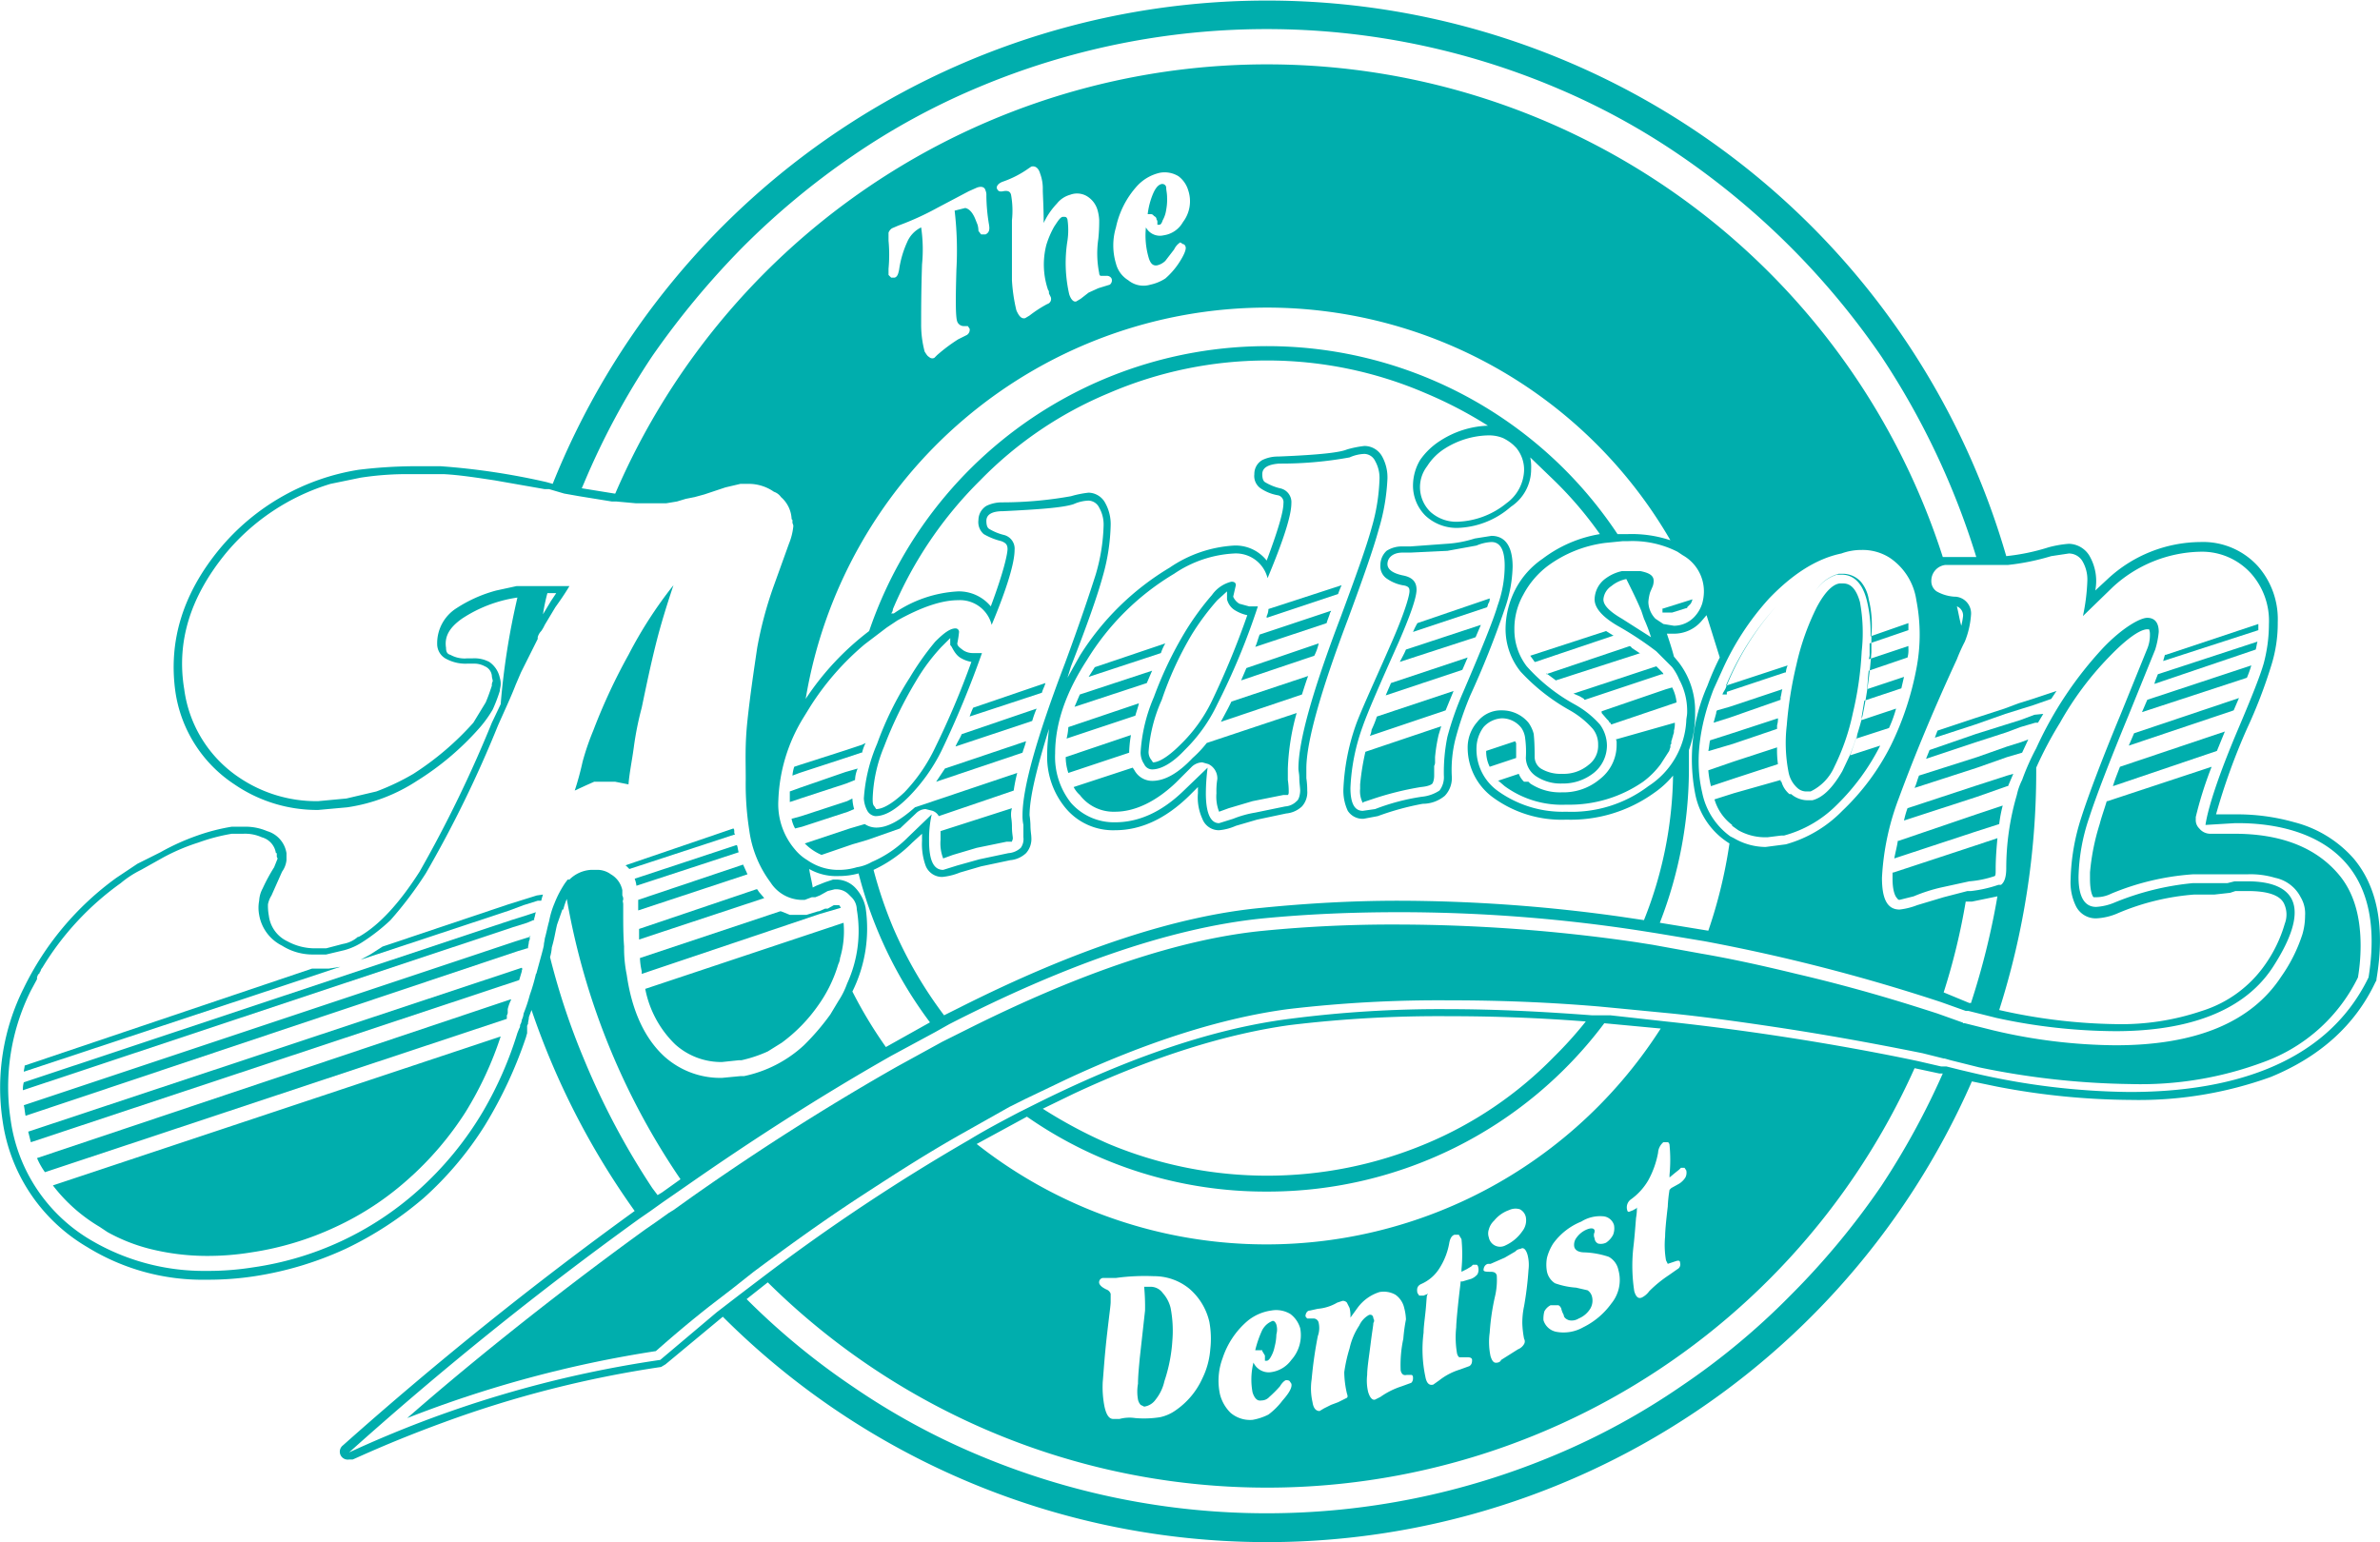 <?xml version="1.0" encoding="UTF-8"?> <svg xmlns="http://www.w3.org/2000/svg" viewBox="0 0 270 175" width="270px" height="175px"><g><path d="M253.4,80.6h0l.6-1.4h0l-11.9,4h0l-.6,1.4h0Z" fill="#00aead"></path><path d="M214.8,99h-.1v.7c0,1.6.4,2.1.5,2.2s.1.2.3.2l1.6-.4a18.7,18.7,0,0,1,3.1-1l3.2-.7h0a11.9,11.9,0,0,0,2.9-.6h0c.1-.1.1-.3.1-.8h0c0-1.2.1-2.4.2-3.5l-2.7.9Z" fill="#00aead"></path><path d="M215.4,95.4h-.1c-.1.7-.3,1.4-.4,2h0l9.1-3,2.8-.9a15.5,15.5,0,0,1,.4-2.1l-3,1Z" fill="#00aead"></path><path d="M230.6,79.3l-1.6.5-1.6.6L224,81.5l-4.2,1.4h0l-.3.8h0l4.6-1.5,3.4-1.2,1.6-.5,1.6-.5,2-.7h0l.2-.3.2-.3.2-.3h0Z" fill="#00aead"></path><path d="M224.3,89.1l-7.9,2.6h0a10.3,10.3,0,0,0-.4,1.4h0l8.3-2.7,3.4-1.2h.1l.6-1.4-.7.2Z" fill="#00aead"></path><path d="M227.7,84.7l-3.4,1.2L217.7,88h0c-.2.5-.3,1-.5,1.4h0l7.1-2.3,3.4-1.2,1.7-.5h0l.7-1.5-.8.3Z" fill="#00aead"></path><path d="M251.5,85.2h0l.9-2.2h0l-11.9,4h0c-.3.8-.6,1.5-.8,2.2h0Z" fill="#00aead"></path><path d="M230.8,81.1l-1.6.6-1.6.5-3.5,1.1-5.2,1.8h0l-.4,1h0l5.7-1.9,3.4-1.1,1.6-.6,1.7-.5h.3l.6-1h0Z" fill="#00aead"></path><path d="M254.9,76.9h0a12.1,12.1,0,0,0,.5-1.4h0l-11.8,3.9h0l-.6,1.4h0Z" fill="#00aead"></path><path d="M255.9,73.7h0c.1-.3.1-.6.2-.9h0l-11.3,3.7h0c-.1.3-.3.7-.4,1.1h0Z" fill="#00aead"></path><path d="M256.2,71.5h0v-.7h0l-10.5,3.5h-.1l-.2.7h0Z" fill="#00aead"></path><path d="M196.5,93.7l.7.5a6.2,6.2,0,0,0,3.1.8h.2l1.6-.2h.3a13.3,13.3,0,0,0,5.9-3.4,25.5,25.5,0,0,0,5-6.8l-3.4,1.1.9-2.6c-.1.2-.1.5-.2.7l3.7-1.2h0a14.3,14.3,0,0,0,.8-2.2h0l-3.9,1.3v-.4h0l.3-1.8,4.2-1.4.3-1.3-4.2,1.4c.1-.7.1-1.4.2-2.1l4.4-1.5a3.1,3.1,0,0,0,.1-1v-.3h0l-4.5,1.5a1.7,1.7,0,0,0,.1-.7V73l4.4-1.5v-.8h0l-4.3,1.5a14.9,14.9,0,0,0-.4-4c-.6-2.5-1.9-3-2.9-3h-.5A4.5,4.5,0,0,0,206,67a4.5,4.5,0,0,1,2.6-1.9h.5a2.8,2.8,0,0,1,2,.9h0a4.1,4.1,0,0,1,.9,2,12,12,0,0,1,.3,4h0V74a54.3,54.3,0,0,1-1,7.2h0a38.1,38.1,0,0,1-1.4,4.4h0l-.9,1.9c-1.1,1.9-2.2,3-3.4,3.3H205a2.9,2.9,0,0,1-1.8-.7H203a2.8,2.8,0,0,1-.9-1.4h0c-.1,0-.1-.1-.1-.2h0L196.7,90l-2.2.7h0a5.6,5.6,0,0,0,2,2.9Z" fill="#00aead"></path><path d="M129.4,159.4l.4.2a1.9,1.9,0,0,0,1.3-.8,5.1,5.1,0,0,0,1-2.1,17.9,17.9,0,0,0,.9-4.6,13.7,13.7,0,0,0-.2-3.7,3.9,3.9,0,0,0-.9-1.7,1.7,1.7,0,0,0-1.4-.7h-.7a24.4,24.4,0,0,1,.1,2.7l-.6,5.4c-.1,1.1-.2,2.1-.2,2.9a5.1,5.1,0,0,0,0,1.8A1.3,1.3,0,0,0,129.4,159.4Z" fill="#00aead"></path><path d="M130.9,24.5c.2.1.3.2.3.4a.4.4,0,0,1,.1.3v.3h.2c.2,0,.3-.2.4-.5a3.4,3.4,0,0,0,.4-1.2,6.1,6.1,0,0,0,.1-1.4c0-.5-.1-.8-.1-1.1s-.3-.5-.6-.4-.6.4-.9,1.1a8.6,8.6,0,0,0-.6,2.3h.3A.4.4,0,0,1,130.9,24.5Z" fill="#00aead"></path><path d="M67.4,88.7h2.4l1.5.3c.1-1.3.4-2.7.6-4.2a35.8,35.8,0,0,1,.9-4.5c.5-2.4,1-4.8,1.6-7.2s1.3-4.6,2-6.7a48.6,48.6,0,0,0-5.1,7.9,66.2,66.2,0,0,0-4,8.6,29.1,29.1,0,0,0-1.2,3.5q-.4,1.8-.9,3.3l1.3-.6Z" fill="#00aead"></path><path d="M72.4,102.2v.9h0v.2h0l12.4-4.1h0l-.5-1.1h0l-11.9,4Z" fill="#00aead"></path><path d="M6,134.5a18.6,18.6,0,0,0,5.3,4.7l.9.6a20,20,0,0,0,4.8,1.9,26.7,26.7,0,0,0,6.4.8,30.8,30.8,0,0,0,5.1-.4,34.5,34.5,0,0,0,9.6-2.9,33.2,33.2,0,0,0,8.2-5.4,36.3,36.3,0,0,0,6.5-7.6,39.9,39.9,0,0,0,4-8.6h0Z" fill="#00aead"></path><path d="M70.9,98.2H71l.4.4,11.9-3.9h.1a.4.4,0,0,1-.1-.3c0-.2,0-.3-.1-.4h0L70.9,98.2Z" fill="#00aead"></path><path d="M72.5,106.6l14.2-4.7h0l-.6-.7-.2-.3h-.1l-13.3,4.5Z" fill="#00aead"></path><path d="M72.8,110.2v.3L93,103.7l2.4-.7h0l-.2-.3h-.6l-.7.4h-.3l-.7.3h-.1l-1.3.4H89.6l-1-.4h-.1l-15.9,5.3A7.8,7.8,0,0,0,72.8,110.2Z" fill="#00aead"></path><path d="M73.2,112.2a11.9,11.9,0,0,0,3.4,6.3,7.8,7.8,0,0,0,5.3,2l1.9-.2h.3a15.1,15.1,0,0,0,3-1l1.6-1a18.2,18.2,0,0,0,4.1-4.2,15.7,15.7,0,0,0,2.3-4.7,1.9,1.9,0,0,0,.2-.7,10.7,10.7,0,0,0,.4-4h0l-2.1.7Z" fill="#00aead"></path><path d="M59.2,109.8l-56,18.6.3,1.2,55.4-18.4h0l.3-1a.4.4,0,0,1,.1-.3h-.1Z" fill="#00aead"></path><path d="M4.2,131.4a8.3,8.3,0,0,0,.9,1.6l52.4-17.4h0v-.4a.6.6,0,0,0,.1-.4v-.3a4.9,4.9,0,0,1,.4-1.1h-.1Z" fill="#00aead"></path><path d="M60.1,106.3l-1.6.5L2.7,125.4c.1.4.1.7.2,1.2l55.9-18.7,1-.3h.1c0-.3.1-.5.1-.8a.6.6,0,0,0,.1-.4c0-.1,0-.1.1-.2h-.1Z" fill="#00aead"></path><path d="M60.9,101.6l-1.6.5-1.6.5-14.3,4.8-1.4.9-1.1.6,16.9-5.6,1.6-.6,1.6-.5h.4a6.4,6.4,0,0,1,.2-.7h0Z" fill="#00aead"></path><path d="M59.6,103.9l-1.6.5L2.7,122.8a2.8,2.8,0,0,0-.1.9l55.6-18.5,1.6-.5.7-.3h.1v-.2c.1-.2.1-.5.2-.7h0Z" fill="#00aead"></path><path d="M72.2,100.5l11.6-3.8h0c-.1-.3-.1-.6-.2-.8h-.1L72,99.7A3.1,3.1,0,0,1,72.2,100.5Z" fill="#00aead"></path><path d="M37.3,109.9H35.4L2.8,120.9c0,.2-.1.5-.1.7l35.9-11.9Z" fill="#00aead"></path><path d="M99.4,93.9a2.4,2.4,0,0,1-1.3-.4h0l-1.7.5-5.1,1.7A5.9,5.9,0,0,0,93.2,97l3.5-1.2,1.7-.5,3.7-1.3,1.8-1.7a1.6,1.6,0,0,1,1.1-.5l.8.2a1.3,1.3,0,0,1,.7.6l8.5-2.9a17.7,17.7,0,0,1,.4-2l-11.6,3.9C102.1,93.1,100.7,93.9,99.4,93.9Z" fill="#00aead"></path><path d="M106.2,88.7l9.8-3.3c.1-.4.3-.8.4-1.3l-9.2,3.1Z" fill="#00aead"></path><path d="M110,81.3l8.2-2.7c.1-.4.3-.7.4-1.1l-8.2,2.8A10.4,10.4,0,0,0,110,81.3Z" fill="#00aead"></path><path d="M108.4,84.7l8.7-2.9a12.1,12.1,0,0,1,.5-1.4l-8.5,2.9C108.9,83.8,108.6,84.2,108.4,84.7Z" fill="#00aead"></path><path d="M114.7,92.5a2.5,2.5,0,0,1,.1-.8l-8.1,2.6v1a4.7,4.7,0,0,0,.3,2.1l1.1-.4,2.7-.8,3.4-.7h.6c0-.1.1-.2.1-.4s-.1-.6-.1-1.3S114.7,92.8,114.7,92.5Z" fill="#00aead"></path><path d="M132.2,73l-8,2.7-.7,1.1,8.2-2.7A5.4,5.4,0,0,1,132.2,73Z" fill="#00aead"></path><path d="M96,88.9l1-.4a3.5,3.5,0,0,1,.3-1.3l-1.4.4-5.2,1.8-1.1.4V91l1.2-.4Z" fill="#00aead"></path><path d="M130.7,76.1l-8.2,2.7-.6,1.4,8.2-2.7Z" fill="#00aead"></path><path d="M135.3,86c-1.7,1.8-3.2,2.6-4.6,2.6a2.3,2.3,0,0,1-2-1.2l-.2-.3-6.7,2.2a3.1,3.1,0,0,0,.7.9,4.8,4.8,0,0,0,4,1.9c2.3,0,4.7-1.2,6.9-3.3l1.8-1.8a1.8,1.8,0,0,1,1.2-.5l.7.2a1.8,1.8,0,0,1,1,1.7A8.1,8.1,0,0,0,138,90a4.7,4.7,0,0,0,.3,2.1l1.1-.4,2.7-.8,3.5-.7h.5c.1-.1.1-.2.1-.4a8.5,8.5,0,0,0-.1-1.3V87.2a26.4,26.4,0,0,1,1-6.3l-10.2,3.4A12.9,12.9,0,0,1,135.3,86Z" fill="#00aead"></path><path d="M90.1,87a4.4,4.4,0,0,0-.2,1l.8-.3L95.9,86l1.8-.6h.1a4.9,4.9,0,0,1,.4-1.1l-.4.2-1.8.6-5.3,1.7Z" fill="#00aead"></path><path d="M96.9,91.8a5,5,0,0,1-.2-1.2l-.6.3-5.2,1.7-1.1.3a3.6,3.6,0,0,0,.4,1.1l.8-.2,5.2-1.7Z" fill="#00aead"></path><path d="M128.1,85.3a13.7,13.7,0,0,1,.2-1.9l-7.4,2.5a5.7,5.7,0,0,0,.3,1.8l6.9-2.3Z" fill="#00aead"></path><path d="M139.3,80.4l-.8,1.5,9.2-3.1c.2-.6.4-1.3.7-2.1l-8.7,2.9Z" fill="#00aead"></path><path d="M140.8,77.2l8.3-2.8a5.8,5.8,0,0,0,.5-1.4l-8.2,2.8Z" fill="#00aead"></path><path d="M129.2,79.8l-8,2.7a6.9,6.9,0,0,1-.2,1.3l7.8-2.6C128.9,80.8,129.1,80.3,129.2,79.8Z" fill="#00aead"></path><path d="M142.4,73.4l8.1-2.7c.1-.4.3-.8.4-1.2a.3.3,0,0,0,.1-.2L142.9,72C142.7,72.5,142.6,73,142.4,73.4Z" fill="#00aead"></path><path d="M143.7,69.9v.2l8.1-2.7a10.4,10.4,0,0,1,.4-1l-8.3,2.7A1.9,1.9,0,0,1,143.7,69.9Z" fill="#00aead"></path><path d="M98.4,92a1.2,1.2,0,0,0,.9.6c1.1,0,2.3-.7,3.8-2.2a20.3,20.3,0,0,0,3.7-5.2,111.9,111.9,0,0,0,4.6-11.1h-1a2,2,0,0,1-1.1-.3c-.4-.3-.7-.5-.7-.8a11.1,11.1,0,0,0,.2-1.3h0a.4.4,0,0,0-.4-.4c-.6,0-1.3.5-2.3,1.5a31.6,31.6,0,0,0-2.9,4.1,37.4,37.4,0,0,0-3.7,7.5A18.7,18.7,0,0,0,98,90.6,3.3,3.3,0,0,0,98.4,92Zm1.9-7.3a46.1,46.1,0,0,1,3.6-7.4,21.9,21.9,0,0,1,2.9-3.9l1-1v.7c0,.1,0,.1.1.2s.4.9,1,1.3a3.5,3.5,0,0,0,1.3.5,94.1,94.1,0,0,1-4.1,9.7h0a19.2,19.2,0,0,1-3.5,5.1c-1.6,1.5-2.6,1.9-3.2,1.9l-.2-.3c-.2-.2-.2-.5-.2-.9A16.7,16.7,0,0,1,100.3,84.7Z" fill="#00aead"></path><path d="M129.4,85.3a2.3,2.3,0,0,0,.4,1.4,1,1,0,0,0,.9.6c1,0,2.3-.7,3.7-2.2a18.1,18.1,0,0,0,3.7-5.2,78.3,78.3,0,0,0,4.6-11.1h-1l-1.1-.3a1.7,1.7,0,0,1-.7-.8l.3-1.3h0c0-.3-.2-.4-.5-.4a3.8,3.8,0,0,0-2.2,1.5,31.3,31.3,0,0,0-3,4.1,43.3,43.3,0,0,0-3.6,7.5A18.7,18.7,0,0,0,129.4,85.3ZM135.2,72a28.2,28.2,0,0,1,2.9-3.9l1.1-1V68a2,2,0,0,0,1,1.3,4.3,4.3,0,0,0,1.3.5,93.7,93.7,0,0,1-4,9.7h0a17.4,17.4,0,0,1-3.6,5c-1.6,1.6-2.6,2-3.1,2l-.2-.3a1.4,1.4,0,0,1-.3-.9,17.4,17.4,0,0,1,1.5-5.9A38.6,38.6,0,0,1,135.2,72Z" fill="#00aead"></path><path d="M168.7,68.9h0c.1-.2.1-.4.2-.5a.9.9,0,0,0,.1-.5h0l-8.2,2.8a9.3,9.3,0,0,0-.5,1l8.4-2.8Z" fill="#00aead"></path><path d="M167.4,72.3h0l.6-1.4h0l-8.5,2.8c-.2.5-.5,1-.7,1.4l8.6-2.8Z" fill="#00aead"></path><path d="M164,80.6h0l.9-2.2h0l-8.7,2.9a11.6,11.6,0,0,1-.6,1.5,1.9,1.9,0,0,1-.2.7l8.6-2.9Z" fill="#00aead"></path><path d="M165.9,76h0l.6-1.4h0l-8.7,2.9-.6,1.4,8.7-2.9Z" fill="#00aead"></path><path d="M154.7,91l.9-.3a34.9,34.9,0,0,1,5.6-1.4c1.1-.1,1.3-.4,1.3-.4s.2-.3.2-.9h0V86.9a.9.9,0,0,0,.1-.5h0v-.5h0a18.7,18.7,0,0,1,.4-2.5l.3-1h0l-8.6,2.9a28.3,28.3,0,0,0-.6,3.7h0v.5h0a2.9,2.9,0,0,0,.3,1.6Z" fill="#00aead"></path><path d="M143.2,153.3l.3.5v.6h.2c.1,0,.3-.1.5-.5a3.6,3.6,0,0,0,.4-1.1,5.9,5.9,0,0,0,.2-1.4,2,2,0,0,0,0-1.1c-.1-.3-.3-.5-.5-.4s-.7.3-1.1,1a12.3,12.3,0,0,0-.8,2.3h.8Z" fill="#00aead"></path><path d="M182.8,62.7Z" fill="#00aead"></path><path d="M185.1,63.6Z" fill="#00aead"></path><path d="M154.7,92.9l1.6-.3a31.1,31.1,0,0,1,5.1-1.4h0a3.9,3.9,0,0,0,2.5-.9,2.9,2.9,0,0,0,.8-2.2h0a14.3,14.3,0,0,1,.4-4.2,37,37,0,0,1,1.7-5,102.4,102.4,0,0,0,3.9-9.8,15.4,15.4,0,0,0,.9-4.8c0-3.1-1.5-3.5-2.4-3.5l-1.9.3h0a12.9,12.9,0,0,1-3.2.6l-4.1.3h-.9a3.2,3.2,0,0,0-1.8.5,2.2,2.2,0,0,0-.7,1.6,1.7,1.7,0,0,0,.8,1.6,4.6,4.6,0,0,0,1.7.7c.8.1.8.4.8.7s-.3,1.8-1.9,5.5-3.6,8-4.2,9.7a25,25,0,0,0-1.4,7.3,5.4,5.4,0,0,0,.5,2.4A2,2,0,0,0,154.7,92.9Zm-.1-10.5c.6-1.7,2-4.9,4.1-9.6,1.3-3,2-5,2-5.9s-.5-1.4-1.5-1.6-1.8-.6-1.8-1.3.6-1.3,1.7-1.3h.9l4.2-.2,3.3-.6a4.9,4.9,0,0,1,1.7-.4q1.5,0,1.5,2.7a13.4,13.4,0,0,1-.8,4.5c-.5,1.7-1.8,4.9-3.9,9.8a35.6,35.6,0,0,0-1.8,5.1,20,20,0,0,0-.4,4.4,2.5,2.5,0,0,1-.5,1.7,4.4,4.4,0,0,1-2,.7,24.7,24.7,0,0,0-5.3,1.4l-1.4.2c-.9,0-1.4-.8-1.4-2.6A23.3,23.3,0,0,1,154.6,82.4Z" fill="#00aead"></path><path d="M173.6,74.4l.5.7h.1l8.9-3H183l-.8-.5-8.6,2.8Z" fill="#00aead"></path><path d="M188.6,69.5h1.1l1.6-.5h.1c0-.1,0-.1.1-.2l.3-.3h0a1.7,1.7,0,0,0,.2-.5l-3.5,1.1h.1Z" fill="#00aead"></path><path d="M179.2,79l.5.3a.1.1,0,0,0,.1.1h0l8.7-2.9h.2c0-.1-.1-.2-.3-.4l-.5-.5-9.4,3.1Z" fill="#00aead"></path><path d="M183.3,83.9h0c.1.1.1.2.1.4h0v.2a4.9,4.9,0,0,1-1.9,3.9,6.4,6.4,0,0,1-4.3,1.5h0a6.1,6.1,0,0,1-3.6-1h0l-.2-.2h-.5a2.4,2.4,0,0,1-.6-.9h0l-2.4.8h.1l.7.6a11,11,0,0,0,7,2.1,14.7,14.7,0,0,0,8.7-2.6,9.5,9.5,0,0,0,2-2l.9-1.4c.1-.1.1-.3.2-.5v-.2c0-.1,0-.1.1-.2h0v-.2h0c0-.2.1-.3.1-.4h0c0-.1.1-.2.1-.4h0a.9.9,0,0,0,.1-.5h0a2.8,2.8,0,0,0,.1-.9l-.7.2Z" fill="#00aead"></path><path d="M181.7,80.9h0l.6.7h0l.2.2h0c0,.1.1.1.1.2h.1a.3.3,0,0,0,.1.2h0l6.5-2.2.9-.3h0a4.8,4.8,0,0,0-.5-1.7h0l-.7.2-7.3,2.5Z" fill="#00aead"></path><path d="M172,86V84.3a.3.3,0,0,1-.1-.2l-3.3,1.1h0A3.9,3.9,0,0,0,169,87h0l3-1Z" fill="#00aead"></path><path d="M175.4,76.4l.3.2.8.6,9.6-3.1H186l-.9-.6c0-.1-.1-.1-.2-.2l-9.5,3.2Z" fill="#00aead"></path><path d="M201.7,86.7a11.5,11.5,0,0,1-.1-1.9l-4.9,1.6-2.9,1h0a11.3,11.3,0,0,0,.3,1.8h0l2.7-.9Z" fill="#00aead"></path><path d="M202,79.4v-.3h0c.1-.3.1-.6.2-.9h0l-6,2-1.4.4h0a.4.4,0,0,0-.1.3l-.3,1.1,1.9-.6Z" fill="#00aead"></path><path d="M196.6,84.4l5-1.7h0v-.4h0a2.5,2.5,0,0,0,.1-.8l-5.2,1.7L194,84h0c-.1.4-.1.8-.2,1.2h.1Z" fill="#00aead"></path><path d="M195.9,78.5l6.6-2.2h.1a2.4,2.4,0,0,1,.2-.8h0l-7,2.3a31.4,31.4,0,0,1,5.7-9,16,16,0,0,1,7.6-4.8l2.1-.3h0l-2.1.3a16,16,0,0,0-7.6,4.8,31.2,31.2,0,0,0-5.7,9.2h0c-.1.3-.3.5-.4.8h.5Z" fill="#00aead"></path><path d="M202.9,87.6a3.2,3.2,0,0,0,1,1.8,1.5,1.5,0,0,0,1.1.4h.4a5.6,5.6,0,0,0,2.7-2.8,25.5,25.5,0,0,0,2.1-6.1,38.1,38.1,0,0,0,1-7,19.1,19.1,0,0,0-.2-5.6c-.4-1.4-1-2.1-1.9-2.1h-.4c-.8.1-1.7,1-2.6,2.7a28.3,28.3,0,0,0-2.3,6.5,44.8,44.8,0,0,0-1.1,6.9A17.2,17.2,0,0,0,202.9,87.6Z" fill="#00aead"></path><path d="M253.5,94.6h-2.7a1.6,1.6,0,0,1-1.3-.6,1.3,1.3,0,0,1-.4-1h0v-.3a43.1,43.1,0,0,1,1.8-5.7h0l-11.8,3.9H239c-.3,1-.6,1.8-.8,2.6a25.4,25.4,0,0,0-1.1,5.5h0v.7h0c0,1.5.3,2,.4,2.1h.3a3.8,3.8,0,0,0,1.7-.4,29.3,29.3,0,0,1,9.3-2.2H255a9.7,9.7,0,0,1,3.1.4,4.2,4.2,0,0,1,2.9,2.2,3.6,3.6,0,0,1,.5,2.1,7.6,7.6,0,0,1-.3,2.1,17.8,17.8,0,0,1-2.4,4.8c-3.4,5.2-9.7,7.8-18.8,7.8a61.8,61.8,0,0,1-13.9-1.7l-1.6-.4-1.6-.4h-.2a.1.1,0,0,0-.1-.1l-2.8-1c-3.1-1-8.7-2.8-16-4.5-3.7-.9-7.3-1.7-10.8-2.3l-5.5-1-1.9-.3a189.5,189.5,0,0,0-27-2,150.4,150.4,0,0,0-15.2.7c-9.4.9-20.7,4.7-33.5,11.1l-1.4.7-1.6.8-5.1,2.8c-7.4,4.2-15.2,9.1-23.3,14.8l-2.1,1.5-.5.3-1.4,1-1.3.9c-11.6,8.4-21.3,16.4-27,21.4h0a132.1,132.1,0,0,1,28.2-7.6c.7-.6,2.8-2.5,6.1-5.1l1.3-1,1.3-1,2.4-1.9c3.5-2.6,7.6-5.6,12.2-8.6s7.6-4.9,11.3-7l5.5-3.1,1.8-.9,4.6-2.2c9.2-4.3,17.7-7,25.2-8a145.7,145.7,0,0,1,18.2-1c4.2,0,10,.1,17.1.7l2.1.2,6.2.6c3.9.4,8.2,1,12.8,1.7,7.1,1.1,12.6,2.2,15.6,2.8l2.4.6h.1l.7.2,1.6.4,1.6.4a89.5,89.5,0,0,0,17.2,1.9,39.8,39.8,0,0,0,15.1-2.5,19.2,19.2,0,0,0,10.7-9.6,21.9,21.9,0,0,0,.3-3.6c0-3.4-.8-6.1-2.5-8.1S260.3,94.6,253.5,94.6Z" fill="#00aead"></path><path d="M267,97.4a13.4,13.4,0,0,0-6.7-4.1,23.8,23.8,0,0,0-6.8-.9h-2.1a72.1,72.1,0,0,1,3.5-9.7,56.3,56.3,0,0,0,2.8-7.3,15.9,15.9,0,0,0,.7-4.8,9.1,9.1,0,0,0-2.2-6.3,8.4,8.4,0,0,0-6.6-2.8,15.6,15.6,0,0,0-10.5,4.2L237.7,67a5.7,5.7,0,0,0-.7-4,2.8,2.8,0,0,0-2.3-1.3,12.4,12.4,0,0,0-2.3.4,24,24,0,0,1-4.8,1A87.3,87.3,0,0,0,62.7,54.9l-.7-.2a79.6,79.6,0,0,0-12-1.8H46.7a54.9,54.9,0,0,0-6,.4,25.7,25.7,0,0,0-15.8,9c-4.2,5.1-5.8,10.5-5,16.2A15.2,15.2,0,0,0,26.6,89a16.6,16.6,0,0,0,9.5,2.9l3.3-.3a19.6,19.6,0,0,0,7.9-3,31.8,31.8,0,0,0,7-5.9h0a13.4,13.4,0,0,0,1.6-2.2,18,18,0,0,0,.8-2.1c0-.2.1-.5.1-.7a2.2,2.2,0,0,0-.1-.8h0a2.9,2.9,0,0,0-1.2-1.8,3.6,3.6,0,0,0-1.9-.4H53a3.3,3.3,0,0,1-1.9-.4c-.4-.1-.5-.4-.5-.8h0c-.2-1.3.4-2.3,1.8-3.3a15.4,15.4,0,0,1,6.3-2.4,82.3,82.3,0,0,0-1.9,12.1l-1,2.1h0a143,143,0,0,1-8.2,16.9c-2.3,3.6-4.6,6.1-6.9,7.4h-.1a3.4,3.4,0,0,1-1.7.8l-1.9.5H35.7a6.5,6.5,0,0,1-3.1-.8,3.7,3.7,0,0,1-2.1-2.9,6.2,6.2,0,0,1-.1-1.3,3,3,0,0,1,.4-1h0L32,98.9a2.7,2.7,0,0,0,.5-1.3v-.5h0v-.3h0a3.1,3.1,0,0,0-2.2-2.5,6.2,6.2,0,0,0-2.5-.5H26.3a22.4,22.4,0,0,0-3.9,1,26,26,0,0,0-4.2,1.9l-2.6,1.3-2.4,1.6A33.5,33.5,0,0,0,2.7,112.1,25.2,25.2,0,0,0,.3,127.2a19.8,19.8,0,0,0,9.6,14.3,24.9,24.9,0,0,0,13.5,3.7,34.8,34.8,0,0,0,5.5-.4,38.5,38.5,0,0,0,10.3-3.1,40.1,40.1,0,0,0,8.9-5.8,38.5,38.5,0,0,0,6.9-8.2,49.1,49.1,0,0,0,4.7-10.1h0c0-.1.1-.3.1-.4v-.7a.4.4,0,0,1,.1-.3c0-.3.1-.5.1-.8l.3-.8A87.6,87.6,0,0,0,72,137.4,421.5,421.5,0,0,0,38.9,164a.9.9,0,0,0,.7,1.6H40c.1,0,4-1.9,10.3-4.2A123.9,123.9,0,0,1,75,155.1l.5-.3,6.5-5.4a87.3,87.3,0,0,0,141.7-26.7l2.9.6a82.3,82.3,0,0,0,15.1,1.5,44.1,44.1,0,0,0,15.9-2.6c5.6-2.3,9.6-5.9,11.9-10.8a.4.4,0,0,0,.1-.3C270.6,105.2,269.7,100.6,267,97.4ZM66.3,54.7A85.6,85.6,0,0,1,74,40.4,94.1,94.1,0,0,1,84.3,28,86.9,86.9,0,0,1,96.7,17.7,79.4,79.4,0,0,1,111,9.9a84.3,84.3,0,0,1,65.4,0,79.4,79.4,0,0,1,14.3,7.8,87.5,87.5,0,0,1,22.7,22.7,87.8,87.8,0,0,1,10.8,22.8h-3.8A80.5,80.5,0,0,0,69.8,56h-.1L66,55.4ZM98.2,103a4.6,4.6,0,0,0-1.2-2.3,3,3,0,0,0-2-.9h-.5l-.9.3-1,.4-.4.2c-.1-.7-.3-1.4-.4-2.1a6.2,6.2,0,0,0,3.3.8,8.5,8.5,0,0,0,2.3-.3,48.1,48.1,0,0,0,8.1,16.9l-5,2.8a50.2,50.2,0,0,1-3.8-6.3A16.1,16.1,0,0,0,98.2,103Zm2.6-75.7v-.9a1,1,0,0,1,.4-.5l.7-.3a32.1,32.1,0,0,0,4.4-2l3.6-1.9.9-.4c.5-.2.9-.1,1,.3a1.3,1.3,0,0,1,.1.6,20.6,20.6,0,0,0,.3,3.3c.1.6,0,.9-.4,1.1h-.5l-.3-.4a2.6,2.6,0,0,0-.1-.7l-.2-.5c-.3-.8-.7-1.3-1.2-1.4l-1.2.3a39.1,39.1,0,0,1,.2,6.7c-.1,3.5-.1,5.4.1,5.9a.8.8,0,0,0,.7.5h.5l.2.3a.7.7,0,0,1-.3.7l-1,.5a18.8,18.8,0,0,0-2.4,1.8l-.3.3a.5.5,0,0,1-.6-.1c-.2-.1-.3-.3-.5-.6a11.9,11.9,0,0,1-.4-3.2c0-1.4,0-3.6.1-6.7a17.2,17.2,0,0,0-.1-4.2,3.3,3.3,0,0,0-1.6,1.7,11.4,11.4,0,0,0-.9,3.1c-.1.5-.2.8-.5.9h-.4l-.3-.3v-.7A17.3,17.3,0,0,0,100.8,27.3Zm42.9,7.6a52.9,52.9,0,0,1,45.8,26.4,13.9,13.9,0,0,0-4.8-.7h-1.2a47.7,47.7,0,0,0-84.9,11,31.3,31.3,0,0,0-7.2,7.7A53.1,53.1,0,0,1,143.7,34.9Zm-19-3.9c0,.2.1.3.2.3h.6a.6.6,0,0,1,.6.3.6.6,0,0,1-.2.7l-1.3.4-1.1.5-.9.7-.5.3c-.3.1-.6-.2-.8-.8a15.9,15.9,0,0,1-.2-6.1,8.3,8.3,0,0,0,0-2.4c-.1-.3-.2-.3-.5-.3s-.6.5-1,1.1a10.2,10.2,0,0,0-.9,2.1,8.9,8.9,0,0,0,.2,5.1c.1.1.1.2.1.4l.2.4a.6.6,0,0,1-.4.8,13.8,13.8,0,0,0-2,1.3l-.5.3c-.4.1-.7-.2-1-.9a19.2,19.2,0,0,1-.5-3.4V25a10.2,10.2,0,0,0-.1-2.9c-.1-.4-.4-.5-.9-.4s-.6-.1-.7-.3.1-.6.7-.8a11.5,11.5,0,0,0,2.9-1.5l.3-.2c.4-.1.8.1,1,.8a4.8,4.8,0,0,1,.3,1.8c0,.6.1,1.9.1,3.8a8.3,8.3,0,0,1,1.5-2.2,2.9,2.9,0,0,1,1.5-1,2.2,2.2,0,0,1,1.8.1,2.7,2.7,0,0,1,1.3,1.6,5,5,0,0,1,.2,1.2,19.7,19.7,0,0,1-.1,2.1A11.3,11.3,0,0,0,124.7,31Zm5.6-1.8c.2.7.5,1,1,.9a2,2,0,0,0,.9-.5l1-1.3a1.9,1.9,0,0,1,.7-.8l.3.2q.2,0,.3.3c.1.3-.2,1-.8,1.9a8.6,8.6,0,0,1-1.5,1.7,5.1,5.1,0,0,1-1.7.7,2.7,2.7,0,0,1-2.5-.5,3.1,3.1,0,0,1-1.4-1.9,7.1,7.1,0,0,1,0-4.1,10.1,10.1,0,0,1,2.4-4.7,5,5,0,0,1,2.6-1.5,3,3,0,0,1,2.1.4,3.1,3.1,0,0,1,1.1,1.6,3.9,3.9,0,0,1-.6,3.6,3,3,0,0,1-2.2,1.5,1.8,1.8,0,0,1-2-.9A9,9,0,0,0,130.3,29.2Zm57,43.1L184,70.2c-1.9-1.1-2.1-1.8-2.1-2.2a2,2,0,0,1,.9-1.5h0a3.8,3.8,0,0,1,1.7-.8c.6,1.2,1.2,2.4,1.7,3.6l.3.9A18,18,0,0,1,187.3,72.3Zm-.7-6.4h0Zm.4,2.4a5.2,5.2,0,0,1,.2-1.1l.3-.7a1.8,1.8,0,0,0,.1-.6c0-.6-.5-.9-1.5-1.1H184a4.8,4.8,0,0,0-1.8.8,3,3,0,0,0-1.3,2.4c0,1,.9,2,2.6,3a37.3,37.3,0,0,1,4.4,2.9l1.8,1.8a6.4,6.4,0,0,1,.8,1.4,7.5,7.5,0,0,1,.9,3.7c0,.4-.1.7-.1,1a9.4,9.4,0,0,1-4.3,7.4,14.4,14.4,0,0,1-9.3,2.9,12.6,12.6,0,0,1-7.7-2.3,5.8,5.8,0,0,1-2.5-4.9,4.1,4.1,0,0,1,.8-2.4,3,3,0,0,1,2.1-1,2.8,2.8,0,0,1,2.2,1.1,2.6,2.6,0,0,1,.4,1,11.7,11.7,0,0,1,.1,2.4,2.6,2.6,0,0,0,1.2,2.1,5,5,0,0,0,2.9.8,5.6,5.6,0,0,0,3.6-1.2,4,4,0,0,0,1.5-3.1,4.1,4.1,0,0,0-.8-2.4,10.8,10.8,0,0,0-2.9-2.3,20.5,20.5,0,0,1-5.4-4.3,6.8,6.8,0,0,1-1.4-4.2,7.8,7.8,0,0,1,1-3.9,9.9,9.9,0,0,1,2.8-3.3,14,14,0,0,1,6.5-2.6l2-.2h.6a11.3,11.3,0,0,1,5.6,1.2l.6.4a4.7,4.7,0,0,1,2.4,4.2,5.1,5.1,0,0,1-.2,1.3,3.9,3.9,0,0,1-.8,1.4,3.2,3.2,0,0,1-2.4,1.1l-1.2-.2-.9-.6A2.8,2.8,0,0,1,187,68.3ZM172.9,53.4a4.8,4.8,0,0,1-2,3.7,9.3,9.3,0,0,1-5.6,2.1,4.4,4.4,0,0,1-3-1.1,3.9,3.9,0,0,1-.4-5.2,6.4,6.4,0,0,1,2-2,9.6,9.6,0,0,1,4.9-1.5h.1a4.1,4.1,0,0,1,1.6.3,5,5,0,0,1,1.2.8l.3.3A3.9,3.9,0,0,1,172.9,53.4Zm-81,26.8a30.7,30.7,0,0,1,6.2-7.1l2.5-1.9,1.2-.8c2.7-1.5,5-2.3,6.9-2.3a3.7,3.7,0,0,1,3.8,2.8c1.8-4.3,2.6-7.1,2.6-8.5a1.6,1.6,0,0,0-1.2-1.7,6,6,0,0,1-1.7-.7q-.3-.2-.3-.9c0-.7.6-1.1,1.9-1.1,4.1-.2,6.8-.4,8-.8a4.5,4.5,0,0,1,1.7-.4,1.4,1.4,0,0,1,1.2.8,3.9,3.9,0,0,1,.5,2,21.5,21.5,0,0,1-.9,5.6c-.7,2.2-1.8,5.5-3.5,10.1-3.2,8.4-4.8,14.1-4.8,17.2a4.9,4.9,0,0,0,.1,1.1V95a1.7,1.7,0,0,1-.3,1.2,2.3,2.3,0,0,1-1.4.6l-3.3.7-2.5.7-1.6.5c-1.1,0-1.6-1.1-1.6-3.3a12.6,12.6,0,0,1,.3-3L103,95a13,13,0,0,1-4.1,2.8,4.9,4.9,0,0,1-1.7.6,6.9,6.9,0,0,1-2,.3,6.1,6.1,0,0,1-3.6-1.1,5.3,5.3,0,0,1-1.4-1.2,7.9,7.9,0,0,1-1.9-5.6,19.1,19.1,0,0,1,2.8-9.3Zm53.3-24.8a6,6,0,0,1-1.7-.7q-.3-.2-.3-.9c0-.7.6-1.1,1.9-1.2a43.2,43.2,0,0,0,8-.7,4.5,4.5,0,0,1,1.7-.4,1.4,1.4,0,0,1,1.2.8,3.9,3.9,0,0,1,.5,2,22.1,22.1,0,0,1-.9,5.6c-.6,2.2-1.8,5.5-3.5,10.1-3.2,8.4-4.8,14.1-4.8,17.2,0,.3.1.6.1,1.1s.1,1.1.1,1.4-.1,1-.4,1.2a2,2,0,0,1-1.3.6l-3.4.7a11.9,11.9,0,0,0-2.5.7l-1.6.5c-1,0-1.5-1.2-1.5-3.4a23.3,23.3,0,0,1,.2-2.9l-2.7,2.6q-3.7,3.6-7.8,3.6a6.5,6.5,0,0,1-5-2.2,8.4,8.4,0,0,1-1.8-5.6c0-3.4,1.2-6.9,3.6-10.6a29,29,0,0,1,9.9-9.8,13.3,13.3,0,0,1,6.8-2.3,3.7,3.7,0,0,1,3.8,2.8c1.8-4.3,2.7-7.1,2.7-8.5A1.6,1.6,0,0,0,145.2,55.4Zm-43.9,49.8a49.7,49.7,0,0,1-2.2-6.5,15.4,15.4,0,0,0,4.4-3.1l1.1-1v.8a7.2,7.2,0,0,0,.4,2.8,2,2,0,0,0,1.9,1.3,7.1,7.1,0,0,0,2-.5l2.4-.7,3.3-.7h0a3,3,0,0,0,1.8-.8A2.4,2.4,0,0,0,117,95c0-.3-.1-.7-.1-1.4h0a10.4,10.4,0,0,0-.1-1.1c0-2,.8-5.3,2.2-9.8-.1,1-.2,1.9-.2,2.8a9.1,9.1,0,0,0,2.1,6.2h0a7,7,0,0,0,5.6,2.5q4.4,0,8.4-3.9l1-1V90a5.8,5.8,0,0,0,.5,2.9,2,2,0,0,0,1.9,1.3,5.9,5.9,0,0,0,1.9-.5l2.4-.7,3.3-.7h0a3,3,0,0,0,1.8-.8,2.4,2.4,0,0,0,.6-1.8,8.8,8.8,0,0,0-.1-1.4h0V87.2c0-3,1.6-8.7,4.7-16.9,1.7-4.6,2.9-8,3.5-10.2a23.5,23.5,0,0,0,1-5.8,4.9,4.9,0,0,0-.6-2.5,2.3,2.3,0,0,0-2-1.2,11.5,11.5,0,0,0-2,.4h0c-.7.3-2.7.6-7.8.8a4,4,0,0,0-1.8.4,1.8,1.8,0,0,0-.9,1.6,1.7,1.7,0,0,0,.7,1.6,5,5,0,0,0,2,.8.8.8,0,0,1,.6.9c0,.8-.4,2.5-1.9,6.5a4.5,4.5,0,0,0-3.7-1.7,14.4,14.4,0,0,0-7.3,2.5,30.4,30.4,0,0,0-10.2,10l-1.4,2.5.4-1.3q2.7-6.9,3.6-10.2a22.8,22.8,0,0,0,.9-5.8,4.9,4.9,0,0,0-.6-2.5,2.2,2.2,0,0,0-1.9-1.2,11.5,11.5,0,0,0-2,.4h0a44.3,44.3,0,0,1-7.8.7,4,4,0,0,0-1.8.4,1.9,1.9,0,0,0-.9,1.6,1.8,1.8,0,0,0,.6,1.6,7.4,7.4,0,0,0,2,.8c.5.2.7.4.7.9s-.4,2.5-1.9,6.5a4.7,4.7,0,0,0-3.7-1.7,14.1,14.1,0,0,0-7.3,2.5h-.3a.8.8,0,0,0,.2-.5,45.5,45.5,0,0,1,9.9-14.6,43.9,43.9,0,0,1,14.6-9.9,45.4,45.4,0,0,1,35.9,0,47.9,47.9,0,0,1,7.1,3.7,10.6,10.6,0,0,0-5.4,1.7,8,8,0,0,0-2.3,2.2,5.7,5.7,0,0,0-.8,2.8,4.8,4.8,0,0,0,1.4,3.5,5.2,5.2,0,0,0,3.6,1.4,9.6,9.6,0,0,0,6.1-2.4,5.1,5.1,0,0,0,2.3-4.3,5.3,5.3,0,0,0-.1-1.3l2.7,2.6a43,43,0,0,1,5.2,6.1,14.7,14.7,0,0,0-6.5,2.8,9.5,9.5,0,0,0-3.1,3.5,9.9,9.9,0,0,0-1.1,4.4,7.7,7.7,0,0,0,1.7,4.9,22.5,22.5,0,0,0,5.6,4.4,10.2,10.2,0,0,1,2.6,2.1,2.8,2.8,0,0,1,.6,1.8,2.7,2.7,0,0,1-1.1,2.3,4.4,4.4,0,0,1-3,1,4.3,4.3,0,0,1-2.4-.6,1.6,1.6,0,0,1-.7-1.3c0-1.9-.1-2.4-.1-2.6a3.8,3.8,0,0,0-.6-1.3h0a3.9,3.9,0,0,0-3-1.4,3.4,3.4,0,0,0-2.8,1.3,4.4,4.4,0,0,0-1.1,3,7,7,0,0,0,2.9,5.6,13.2,13.2,0,0,0,8.3,2.5,16.2,16.2,0,0,0,9.9-3,10.7,10.7,0,0,0,2.2-2,45.7,45.7,0,0,1-3.3,16.4l-2.7-.4a182.3,182.3,0,0,0-25.2-1.8c-5.2,0-10.4.3-15.4.8-9.7.9-21.2,4.7-34.3,11.3l-1.8.9A48.1,48.1,0,0,1,101.3,105.2Zm90.3-17.9V85.1a11.6,11.6,0,0,0,.7-4.2,9,9,0,0,0-1.9-5.8l-.5-.6c-.2-.8-.5-1.7-.8-2.6h.8a4.1,4.1,0,0,0,3.1-1.4l.6-.7,1.5,4.8a30.9,30.9,0,0,0-1.4,3.2,20.6,20.6,0,0,0-1.4,12.2,8.5,8.5,0,0,0,3.9,5.7,55,55,0,0,1-2.4,9.9l-5.5-.9A48.2,48.2,0,0,0,191.6,87.3Zm1.5,2.6c-.8-3.4-.4-7.3,1.3-11.7l1-2.2a30.7,30.7,0,0,1,5.3-8.1c2.6-2.7,5.3-4.5,8.2-5.1a6.6,6.6,0,0,1,2.3-.4,5.7,5.7,0,0,1,3.2.9,7,7,0,0,1,3,4.8,20.3,20.3,0,0,1,0,7.8,34.2,34.2,0,0,1-2.9,8.7A26.9,26.9,0,0,1,209,92a14.3,14.3,0,0,1-6.4,3.8l-2.3.3a7.2,7.2,0,0,1-3.6-1l-.4-.2A8.1,8.1,0,0,1,193.1,89.9ZM61.8,106.5c0,.2-.1.5-.1.7s-.4,1.6-.7,2.7-.1.4-.2.6a21.7,21.7,0,0,1-.7,2.4,17.2,17.2,0,0,1-.7,2.1,1.9,1.9,0,0,1-.2.7,1.4,1.4,0,0,1-.2.6.6.6,0,0,1-.1.4l-.2.5a42.1,42.1,0,0,1-3.9,8.9,37.8,37.8,0,0,1-7.4,9,35.6,35.6,0,0,1-18.7,8.7,32.3,32.3,0,0,1-5.3.4,25.2,25.2,0,0,1-13.1-3.5A18.8,18.8,0,0,1,1.2,127a24.5,24.5,0,0,1,2.3-14.6l.7-1.3v-.2c0-.1.1-.2.1-.3l.2-.2c0-.1,0-.1.1-.2a.8.8,0,0,1,.2-.4h0a32.4,32.4,0,0,1,8.9-9.6,11.4,11.4,0,0,1,2.3-1.5l2.5-1.4a22.8,22.8,0,0,1,4-1.7,21.5,21.5,0,0,1,3.8-1h1.3a4.6,4.6,0,0,1,2.1.4,2.2,2.2,0,0,1,1.6,1.8h.1v.3a.4.4,0,0,0,.1.3l-.4,1a20.1,20.1,0,0,0-1.3,2.4,3.3,3.3,0,0,0-.4,1.4,4.3,4.3,0,0,0,0,1.6,4.8,4.8,0,0,0,2.6,3.5,6.5,6.5,0,0,0,3.6,1h1.4l2.1-.5a7.2,7.2,0,0,0,2-.9,21.6,21.6,0,0,0,3.2-2.5,42.8,42.8,0,0,0,4-5.3,132.8,132.8,0,0,0,8.2-16.8h0c.8-1.8,1.5-3.3,2-4.6l.6-1.4,1.9-3.8v-.2a1.6,1.6,0,0,1,.4-.7,4.3,4.3,0,0,0,.4-.7l1.2-2c.5-.7,1-1.4,1.6-2.4H58.6l-2.3.5a15.6,15.6,0,0,0-4.5,2,4.7,4.7,0,0,0-2.2,4.2,1.9,1.9,0,0,0,1.1,1.6,4.6,4.6,0,0,0,2.3.5h.7a2.5,2.5,0,0,1,1.3.3,1.3,1.3,0,0,1,.8,1.1h0c0,.2.1.4.1.6a.9.9,0,0,0-.1.5c-.2.6-.4,1.2-.7,1.9L53.7,82a32.8,32.8,0,0,1-6.8,5.8,26.7,26.7,0,0,1-4.2,2l-3.4.8-3.2.3a15.6,15.6,0,0,1-9-2.7,14.3,14.3,0,0,1-6.2-10c-.9-5.4.7-10.5,4.7-15.4a24.8,24.8,0,0,1,11.9-7.9l3.4-.7a34.5,34.5,0,0,1,5.8-.4h3.7c1.8.1,3.7.4,5.7.7l5.7,1h.5L64,56l1.7.3,3.7.6h.5l2.2.2h3.5l1.2-.2,1-.3,1-.2,1.1-.3,2.4-.8,1.7-.4h.9a5,5,0,0,1,2.9.9,1.6,1.6,0,0,1,.8.6,3.5,3.5,0,0,1,1.2,2.4c0,.1,0,.1.1.2h0v.3h0c0,.1.1.2.1.4a7.1,7.1,0,0,1-.5,2l-1.8,5a44.2,44.2,0,0,0-1.8,6.8c-.4,2.7-.8,5.4-1.1,8.2s-.2,4.5-.2,6.7a33.7,33.7,0,0,0,.4,5.8,12.7,12.7,0,0,0,2.4,5.9,4.3,4.3,0,0,0,3.4,2h.5l.8-.3h.4l.5-.2.9-.5.8-.2h.2a2,2,0,0,1,1.4.6l.3.3a2,2,0,0,1,.6,1.4,14.3,14.3,0,0,1-1.1,8.4,9.3,9.3,0,0,1-1,2l-.9,1.5a27.2,27.2,0,0,1-3,3.5,14.3,14.3,0,0,1-6.8,3.5H84l-2.1.2a9.5,9.5,0,0,1-6.5-2.4c-2.2-2-3.7-5.1-4.3-9.3a15.1,15.1,0,0,1-.3-3.2c-.1-1.3-.1-2.6-.1-4v-.8c0-.2-.1-.4,0-.5a.9.9,0,0,0-.1-.5V101a2.7,2.7,0,0,0-1.3-1.8,2.6,2.6,0,0,0-1.7-.5H67a3.8,3.8,0,0,0-2.4,1.1h-.2l-.3.4a12,12,0,0,0-1.2,2.3,9.5,9.5,0,0,0-.6,2C62.1,105.2,62,105.8,61.8,106.5Zm-.2-36.8a20.5,20.5,0,0,1,.5-2.4h1l-.6.9Zm4.7,50.6a80.3,80.3,0,0,1-3.9-11.7,5.2,5.2,0,0,0,.2-1.1h0c.3-1,.4-1.8.6-2.6l.6-1.7h.1a8.3,8.3,0,0,1,.4-1.2,81,81,0,0,0,12.9,31.8l-2.1,1.5-.5.3-.6-.8A85.6,85.6,0,0,1,66.3,120.3Zm147.1,14.3A86.9,86.9,0,0,1,203.1,147a80.7,80.7,0,0,1-12.4,10.3,79.4,79.4,0,0,1-14.3,7.8,84.3,84.3,0,0,1-65.4,0,79.4,79.4,0,0,1-14.3-7.8,80.9,80.9,0,0,1-12-9.9l2.4-1.9a80.5,80.5,0,0,0,130.1-24.3l2.8.6h.4A87.1,87.1,0,0,1,213.4,134.6Zm-69.6.6A47.7,47.7,0,0,0,182,116.1l6.4.6a53.1,53.1,0,0,1-77.6,13.1l5.7-3.1A47.3,47.3,0,0,0,143.8,135.2Zm-25.5-9.4,3.5-1.7c9-4.2,17.3-6.8,24.6-7.8a140.8,140.8,0,0,1,17.9-1c3.9,0,9.2.1,15.6.6a44.8,44.8,0,0,1-3.6,4,43.9,43.9,0,0,1-14.6,9.9,46.6,46.6,0,0,1-35.9,0A54,54,0,0,1,118.3,125.8Zm71.7,7.3.5-.4.2-.2h.4l.2.3a1.2,1.2,0,0,1-.1.8,2.3,2.3,0,0,1-.7.7l-.9.5-.2.2a15.4,15.4,0,0,0-.2,1.9c-.2,1.7-.3,2.8-.3,3.4a10.1,10.1,0,0,0,.1,2.7l.2.4.9-.3c.3-.1.5-.1.5.2a.6.6,0,0,1-.3.7l-1,.7a14.2,14.2,0,0,0-2.2,1.8,2.3,2.3,0,0,1-.8.7c-.4.2-.7,0-.9-.7a18.9,18.9,0,0,1-.1-5c.1-.8.2-2,.3-3.3a6.2,6.2,0,0,0,.1-1.2c-.1.2-.3.2-.4.3l-.5.2a.2.2,0,0,1-.2-.2,1.1,1.1,0,0,1,.4-1.2,7,7,0,0,0,2-2.2,10.4,10.4,0,0,0,1.1-3.1,1.7,1.7,0,0,1,.6-1.2h.5c.1,0,.2.2.2.3a17.7,17.7,0,0,1,0,3.4v.3Zm-9.4,14a1.2,1.2,0,0,0-.5-.7l-1.3-.3a8.9,8.9,0,0,1-2.4-.5,2.1,2.1,0,0,1-.9-1.3,4.3,4.3,0,0,1,0-1.6,5.6,5.6,0,0,1,.7-1.6,7.3,7.3,0,0,1,3.2-2.5,4,4,0,0,1,2.4-.6,1.4,1.4,0,0,1,1.3,1,2,2,0,0,1-.1,1.1,2.4,2.4,0,0,1-.8.9,1.4,1.4,0,0,1-.9.1.7.7,0,0,1-.4-.6.8.8,0,0,1,0-.7v-.2c-.1-.3-.5-.3-1.1,0a2.8,2.8,0,0,0-1,.9,1.3,1.3,0,0,0-.2,1q.2.6,1.2.6a9.9,9.9,0,0,1,2.7.5,2.2,2.2,0,0,1,1.1,1.5,4.2,4.2,0,0,1-.8,3.8,8.6,8.6,0,0,1-3.2,2.7,4.5,4.5,0,0,1-3.1.5,1.9,1.9,0,0,1-1.4-1.3,3.1,3.1,0,0,1,.1-1,1.6,1.6,0,0,1,.7-.7h.9c.2.1.2.2.3.3a2.7,2.7,0,0,0,.3.8c0,.3.3.5.6.6a1.5,1.5,0,0,0,1.1-.2,2.8,2.8,0,0,0,1.3-1.1A1.8,1.8,0,0,0,180.6,147.1Zm-7.9,3.1a11.1,11.1,0,0,0,.2,1.7.6.6,0,0,1,0,.6,1.4,1.4,0,0,1-.7.6l-1.9,1.2a.5.5,0,0,1-.4.3c-.4.1-.6-.1-.8-.7a7.7,7.7,0,0,1-.1-2.7,26,26,0,0,1,.6-4.1,8.1,8.1,0,0,0,.2-2.4c-.1-.3-.3-.4-.7-.4s-.8,0-.8-.2.1-.6.5-.7h.3l1.6-.7,1.2-.7a.9.9,0,0,1,.6-.3c.3-.2.6,0,.8.7a4.6,4.6,0,0,1,.1,1.7,38.2,38.2,0,0,1-.5,4.1A9,9,0,0,0,172.7,150.2Zm-3.8-10.7a2.1,2.1,0,0,1,.6-1,3.8,3.8,0,0,1,1.7-1.2,1.7,1.7,0,0,1,1.2-.1,1.3,1.3,0,0,1,.7.9,2,2,0,0,1-.4,1.6,4.7,4.7,0,0,1-1.9,1.6,1.3,1.3,0,0,1-1.9-.9A1.4,1.4,0,0,1,168.9,139.5Zm-3.6,14.1c.1.3.2.4.3.4h.9c.3,0,.5.1.5.3s0,.5-.3.7l-1.1.4a7.1,7.1,0,0,0-2.3,1.2l-.7.5q-.7.2-.9-.9a14.9,14.9,0,0,1-.2-5c0-.8.2-1.9.3-3.3s.1-.8.2-1.1l-.5.2H161l-.2-.3c-.1-.5,0-.8.4-1a4.6,4.6,0,0,0,2.1-1.8,7.8,7.8,0,0,0,1.1-2.8c.1-.6.3-.9.6-1h.5l.3.5a17.5,17.5,0,0,1,0,3.4v.3l.6-.3.5-.3.2-.2h.4c.1,0,.2.2.2.3a1.1,1.1,0,0,1-.1.8,1.8,1.8,0,0,1-.7.5l-1,.3h-.2c0,.2-.1.9-.2,1.8s-.3,2.8-.3,3.4A10.7,10.7,0,0,0,165.3,153.6Zm-9.5-4c0-.3-.2-.5-.5-.4a2.6,2.6,0,0,0-1.1,1.2,7.6,7.6,0,0,0-1.1,2.6,16.8,16.8,0,0,0-.6,2.7,11.2,11.2,0,0,0,.3,2.4c.1.3.1.4,0,.5l-1,.5-.8.3-.8.4-.5.3c-.4,0-.7-.3-.8-1a7,7,0,0,1-.1-2.6,47.2,47.2,0,0,1,.7-4.9,2.7,2.7,0,0,0,.1-1.5.6.6,0,0,0-.6-.5h-.7c-.1-.1-.2-.2-.2-.3s.1-.6.5-.6l.9-.2a5.2,5.2,0,0,0,2.2-.7l.6-.2a.6.6,0,0,1,.5.2l.3.6a3.7,3.7,0,0,1,.1,1.1l.8-1.1a4.9,4.9,0,0,1,2.5-1.8,2.7,2.7,0,0,1,1.8.3,2.5,2.5,0,0,1,1,1.5,5.9,5.9,0,0,1,.2,1.3,19.5,19.5,0,0,0-.3,2.2,14.1,14.1,0,0,0-.3,3.6c.1.4.3.6.7.5h.5c.1,0,.2.1.2.3s0,.4-.2.6l-1.1.4a8.9,8.9,0,0,0-2.4,1.2l-.6.3c-.3.1-.6-.2-.8-.9a5.6,5.6,0,0,1-.1-1.9c0-.8.2-2,.4-3.6s.3-2,.3-2.3A.4.4,0,0,0,155.8,149.6ZM142.1,158c.2.6.5,1,1,.9a1.2,1.2,0,0,0,.9-.4,13.3,13.3,0,0,0,1.2-1.2c.3-.5.6-.7.7-.7s.3,0,.4.1l.2.3c.1.4-.2,1-1,1.9a8,8,0,0,1-1.6,1.6,6.4,6.4,0,0,1-1.8.6,3.4,3.4,0,0,1-2.5-.8,4.5,4.5,0,0,1-1.2-2.1,7.3,7.3,0,0,1,.3-4.1,9.4,9.4,0,0,1,2.8-4.2,5.4,5.4,0,0,1,2.7-1.2,3.1,3.1,0,0,1,2.2.4,3.1,3.1,0,0,1,1.1,1.6,4.2,4.2,0,0,1-1,3.6,3.4,3.4,0,0,1-2.4,1.4,1.9,1.9,0,0,1-1.9-1.1A7.9,7.9,0,0,0,142.1,158ZM126,146.8a.8.8,0,0,0-.5-.5c-.4-.2-.7-.4-.8-.7a.5.5,0,0,1,.4-.6h1.5a24.2,24.2,0,0,1,4.3-.2,6.3,6.3,0,0,1,4,1.4,7,7,0,0,1,2.3,3.8,10.6,10.6,0,0,1,.1,3.1,9,9,0,0,1-.9,3.3,8.8,8.8,0,0,1-3,3.6,4.8,4.8,0,0,1-1.8.8,11.6,11.6,0,0,1-2.8.1,4.4,4.4,0,0,0-1.8.1h-.7c-.5,0-.8-.5-1-1.4a11.4,11.4,0,0,1-.2-2.8c.1-1.1.2-2.9.5-5.5s.4-3.2.4-3.6Zm142.7-35.9c-5,10.3-16.5,13-27.1,13a80.9,80.9,0,0,1-17.5-2.1l-1.7-.4-1.6-.4h-.6l-2.6-.6c-4.7-1-15.5-3.1-28.6-4.5l-6.3-.7h-2.1c-5.3-.4-10.8-.7-16.4-.7a132.4,132.4,0,0,0-17.9,1.1c-9.5,1.2-19.5,5-28.9,9.7l-1.8.9c-1.9,1-3.8,2-5.6,3.1a224.1,224.1,0,0,0-23.6,15.7l-2.5,1.9-1.3,1-1.3,1-6.4,5.4a127.6,127.6,0,0,0-35.3,10.5,398.3,398.3,0,0,1,32.9-26.5l1.3-.9,1.4-1,2.6-1.8c7.3-5.1,15.2-10.2,23.3-14.8l5-2.7,1.6-.9c12.3-6.3,24.6-10.9,35.6-12,5.2-.5,10.3-.7,15.3-.7a179.8,179.8,0,0,1,27.5,2.1l1.9.3,5.4.9a207.2,207.2,0,0,1,26.8,6.9l2.8,1h.3l1.6.4,1.6.4A64.8,64.8,0,0,0,240,117c6.9,0,14.1-1.6,17.8-7.2,5.4-8.3,1-9.8-2.8-9.8h-1.5l-.8.2h-3.9a30.9,30.9,0,0,0-8.9,2.2,6.3,6.3,0,0,1-2.1.5c-1.3,0-2-1.1-2-3.4a22.1,22.1,0,0,1,1.2-6.7q1.2-3.7,4.5-11.7l3-7.4a10,10,0,0,0,.4-2c0-1.1-.5-1.6-1.3-1.6s-2.8,1.1-5,3.4A42.6,42.6,0,0,0,231,84.9a26.8,26.8,0,0,0-1.6,3.6,7,7,0,0,0-.6,1.7,29.6,29.6,0,0,0-1.2,8.3c0,1-.2,1.6-.6,1.9h-.3a14.5,14.5,0,0,1-3.1.7h-.4l-2.7.7-3,.9a8,8,0,0,1-2,.5c-1.4,0-2-1.2-2-3.6a29.5,29.5,0,0,1,1.9-9c1.4-3.8,3.5-9.1,6.6-15.8a19.5,19.5,0,0,1,.9-2,9.9,9.9,0,0,0,.7-3,1.9,1.9,0,0,0-1.8-2.1h-.1a4.7,4.7,0,0,1-2-.6,1.4,1.4,0,0,1-.6-1.2,1.8,1.8,0,0,1,1.6-1.8h7.1a26.6,26.6,0,0,0,4.9-1l2-.3a1.8,1.8,0,0,1,1.5.8,4.1,4.1,0,0,1,.6,2.3,22.8,22.8,0,0,1-.5,4h0l3.4-3.3a15.1,15.1,0,0,1,9.9-4,7.5,7.5,0,0,1,5.8,2.5,8.1,8.1,0,0,1,2,5.7,17.4,17.4,0,0,1-.6,4.5c-.4,1.4-1.4,3.9-2.8,7.2-2.3,5.4-3.5,9.1-3.8,11.1l3.3-.2C259.7,93.3,271.2,95.4,268.7,110.9Zm-48.2,1.7a73.6,73.6,0,0,0,2.5-10.3h.7l2.9-.6a85.5,85.5,0,0,1-3,12.1h-.2ZM231,87.1a42.7,42.7,0,0,1,2.7-5.1,35.8,35.8,0,0,1,5.6-7.5c2.7-2.8,3.9-3.1,4.3-3.1h.2a1.5,1.5,0,0,1,.1.6,4.1,4.1,0,0,1-.3,1.6l-3,7.4c-2.2,5.3-3.7,9.3-4.5,11.8a24.5,24.5,0,0,0-1.2,7,6.1,6.1,0,0,0,.6,3,2.5,2.5,0,0,0,2.3,1.4,6.9,6.9,0,0,0,2.5-.6h0a27.4,27.4,0,0,1,8.6-2.1h2.3l1.8-.2h0l.6-.2H255c1.5,0,3.5.2,4.1,1.4a2.9,2.9,0,0,1,.1,2.3,15.5,15.5,0,0,1-2.2,4.6,13.7,13.7,0,0,1-7.2,5.3,28.4,28.4,0,0,1-9.8,1.5,63.3,63.3,0,0,1-13.2-1.6,89.2,89.2,0,0,0,4.2-27Zm-9-18.3a1.1,1.1,0,0,1,.7,1.1,8.9,8.9,0,0,1-.2,1.1C222.3,70.3,222.2,69.6,222,68.8Z" fill="#00aead"></path></g></svg> 